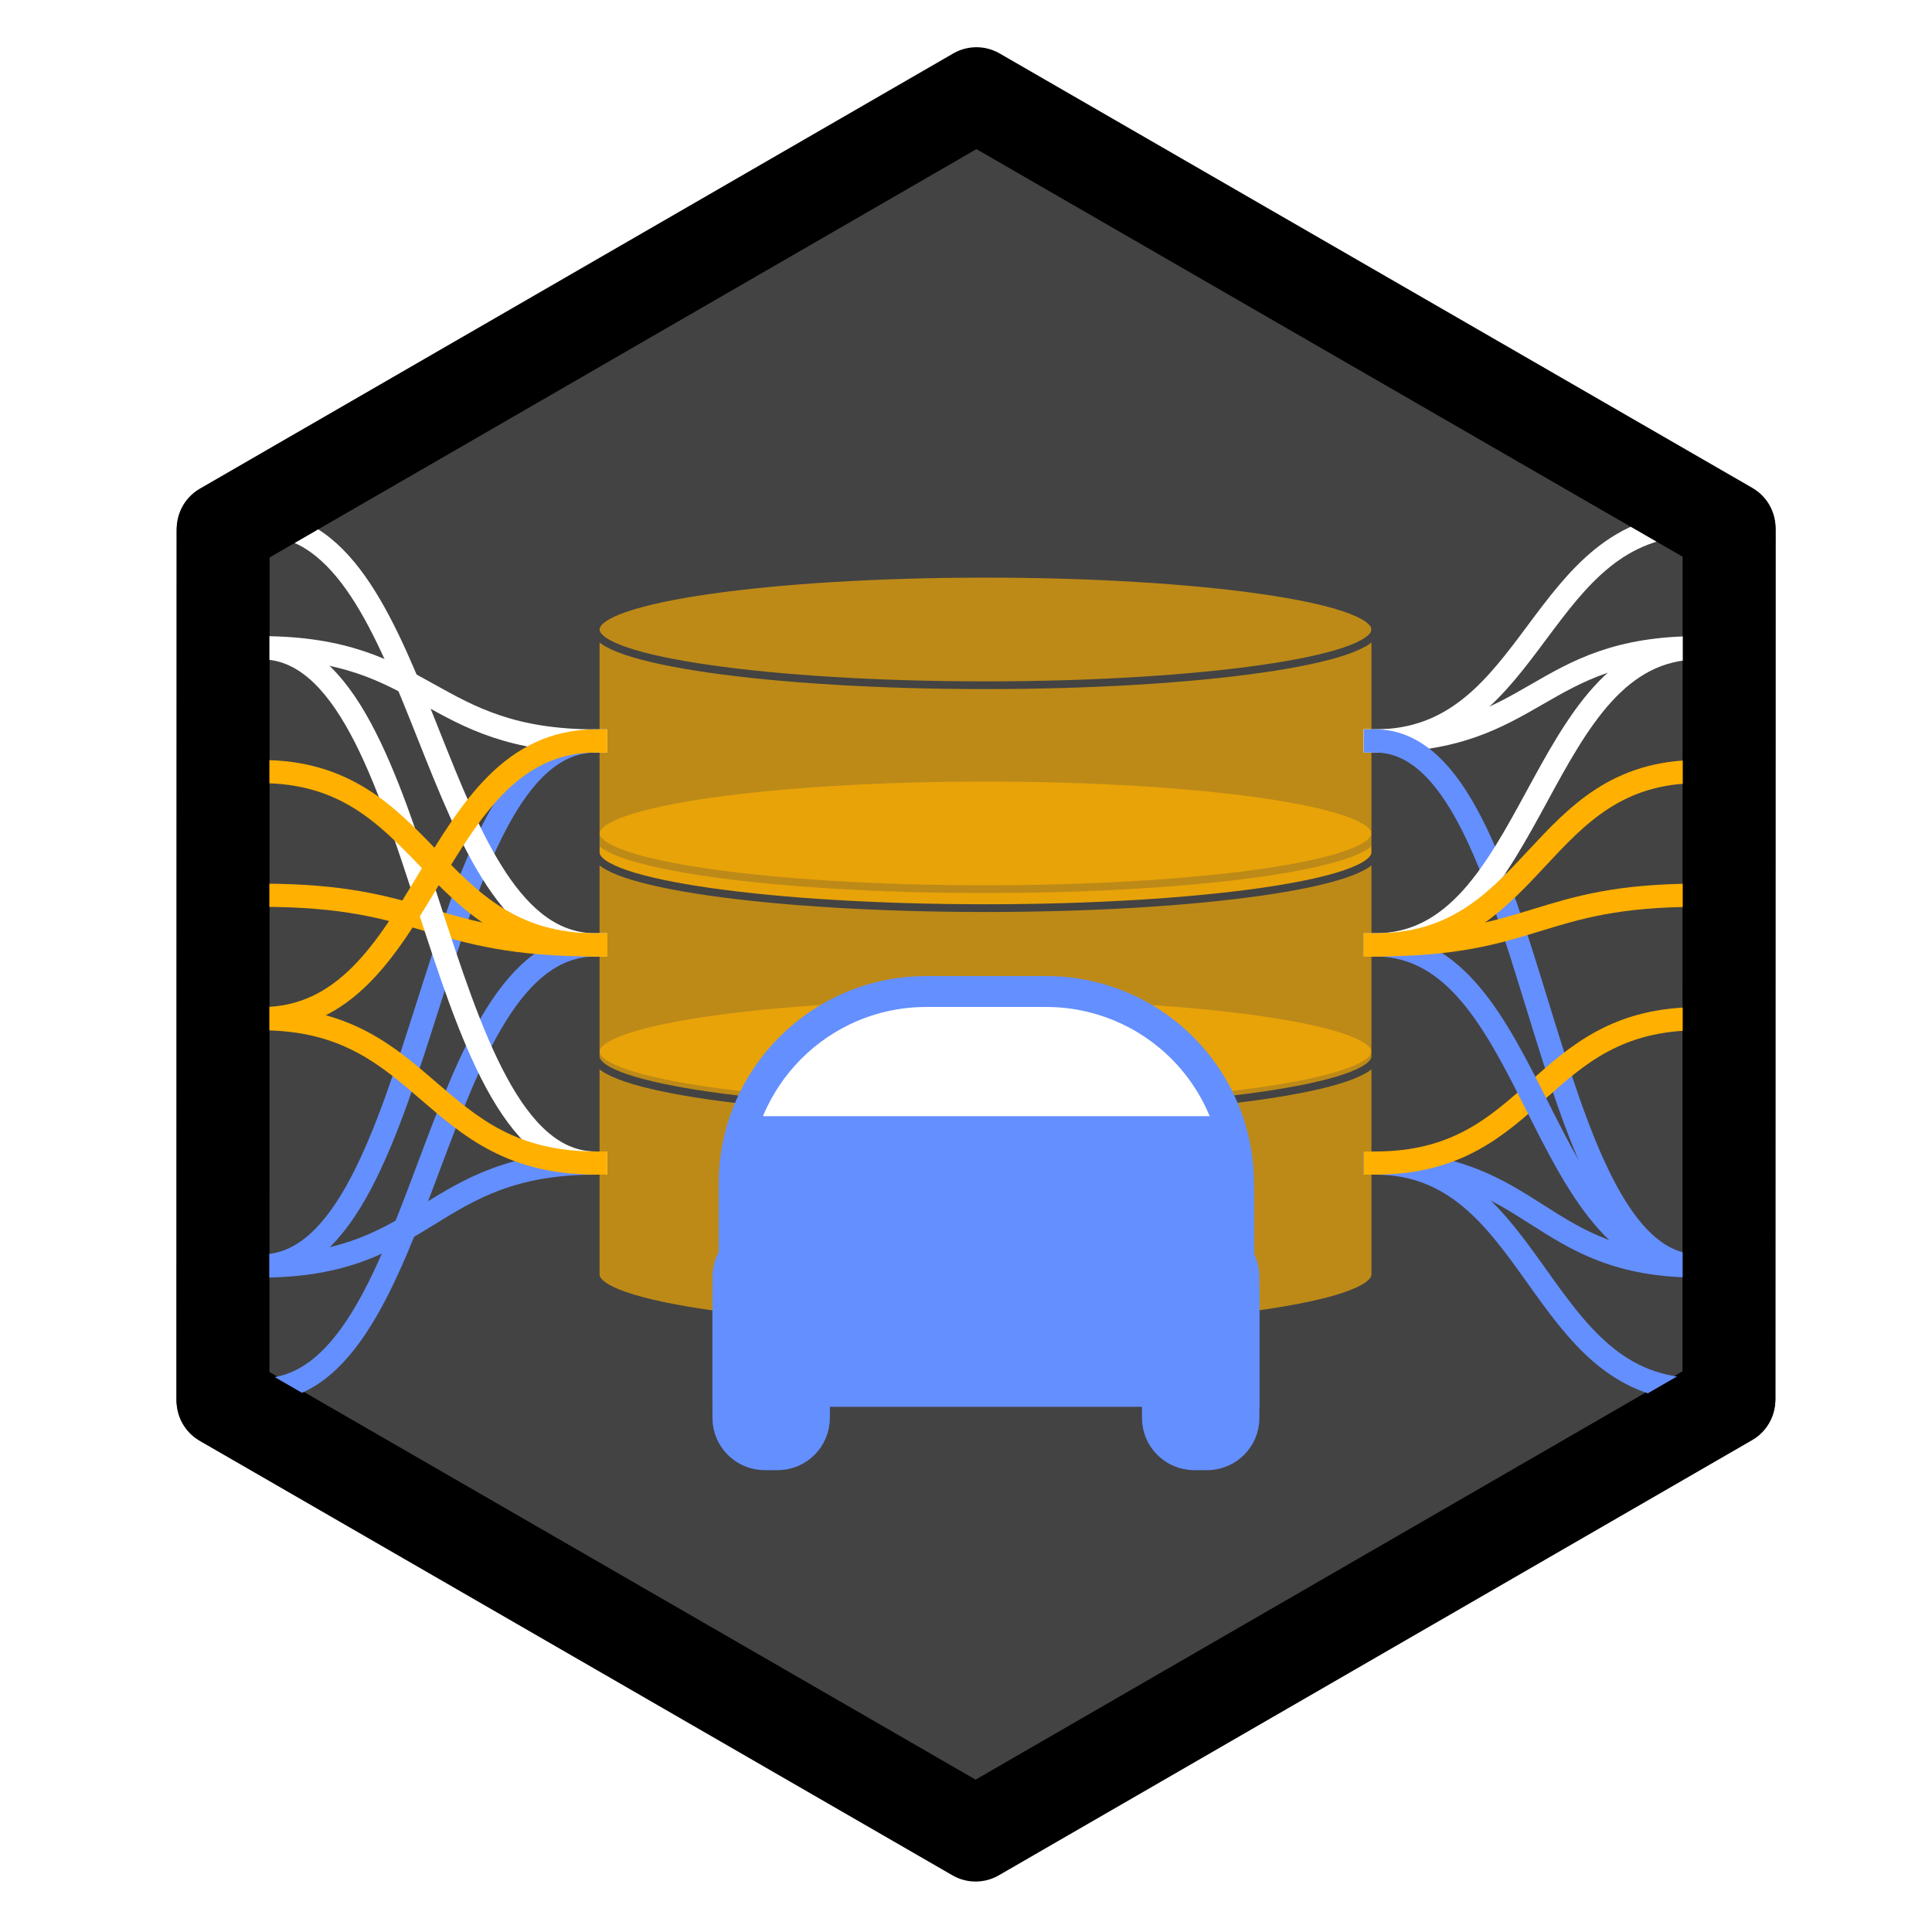 <svg version="1.1" viewBox="0.0 0.0 250.0 250.0" fill="none" stroke="none" stroke-linecap="square" stroke-miterlimit="10" xmlns:xlink="http://www.w3.org/1999/xlink" xmlns="http://www.w3.org/2000/svg"><clipPath id="p.0"><path d="m0 0l250.0 0l0 250.0l-250.0 0l0 -250.0z" clip-rule="nonzero"/></clipPath><g clip-path="url(#p.0)"><path fill="#000000" fill-opacity="0.0" d="m0 0l250.0 0l0 250.0l-250.0 0z" fill-rule="evenodd"/><path fill="#434343" d="m28.865 68.426l97.486 -56.315l97.405 56.22l-0.025 112.567l-97.486 56.315l-97.405 -56.22z" fill-rule="evenodd"/><path stroke="#000000" stroke-width="12.0" stroke-linejoin="round" stroke-linecap="butt" d="m28.865 68.426l97.486 -56.315l97.405 56.22l-0.025 112.567l-97.486 56.315l-97.405 -56.22z" fill-rule="evenodd"/><path fill="#ffb000" fill-opacity="0.647" d="m77.083 136.078l0 0c0 -3.982 22.583 -7.211 50.441 -7.211c27.858 0 50.441 3.228 50.441 7.211l0 28.843c0 3.982 -22.583 7.211 -50.441 7.211c-27.858 0 -50.441 -3.228 -50.441 -7.211z" fill-rule="evenodd"/><path fill="#000000" fill-opacity="0.0" d="m177.964 136.078l0 0c0 3.982 -22.583 7.211 -50.441 7.211c-27.858 0 -50.441 -3.228 -50.441 -7.211" fill-rule="evenodd"/><path fill="#000000" fill-opacity="0.0" d="m77.083 136.078l0 0c0 -3.982 22.583 -7.211 50.441 -7.211c27.858 0 50.441 3.228 50.441 7.211l0 28.843c0 3.982 -22.583 7.211 -50.441 7.211c-27.858 0 -50.441 -3.228 -50.441 -7.211z" fill-rule="evenodd"/><path stroke="#434343" stroke-width="1.0" stroke-linejoin="round" stroke-linecap="butt" d="m177.964 136.078l0 0c0 3.982 -22.583 7.211 -50.441 7.211c-27.858 0 -50.441 -3.228 -50.441 -7.211" fill-rule="evenodd"/><path stroke="#434343" stroke-width="1.0" stroke-linejoin="round" stroke-linecap="butt" d="m77.083 136.078l0 0c0 -3.982 22.583 -7.211 50.441 -7.211c27.858 0 50.441 3.228 50.441 7.211l0 28.843c0 3.982 -22.583 7.211 -50.441 7.211c-27.858 0 -50.441 -3.228 -50.441 -7.211z" fill-rule="evenodd"/><path fill="#ffb000" fill-opacity="0.647" d="m77.083 107.847l0 0c0 -3.982 22.583 -7.211 50.441 -7.211c27.858 0 50.441 3.228 50.441 7.211l0 28.843c0 3.982 -22.583 7.211 -50.441 7.211c-27.858 0 -50.441 -3.228 -50.441 -7.211z" fill-rule="evenodd"/><path fill="#000000" fill-opacity="0.0" d="m177.964 107.847l0 0c0 3.982 -22.583 7.211 -50.441 7.211c-27.858 0 -50.441 -3.228 -50.441 -7.211" fill-rule="evenodd"/><path fill="#000000" fill-opacity="0.0" d="m77.083 107.847l0 0c0 -3.982 22.583 -7.211 50.441 -7.211c27.858 0 50.441 3.228 50.441 7.211l0 28.843c0 3.982 -22.583 7.211 -50.441 7.211c-27.858 0 -50.441 -3.228 -50.441 -7.211z" fill-rule="evenodd"/><path stroke="#434343" stroke-width="1.0" stroke-linejoin="round" stroke-linecap="butt" d="m177.964 107.847l0 0c0 3.982 -22.583 7.211 -50.441 7.211c-27.858 0 -50.441 -3.228 -50.441 -7.211" fill-rule="evenodd"/><path stroke="#434343" stroke-width="1.0" stroke-linejoin="round" stroke-linecap="butt" d="m77.083 107.847l0 0c0 -3.982 22.583 -7.211 50.441 -7.211c27.858 0 50.441 3.228 50.441 7.211l0 28.843c0 3.982 -22.583 7.211 -50.441 7.211c-27.858 0 -50.441 -3.228 -50.441 -7.211z" fill-rule="evenodd"/><path fill="#ffb000" fill-opacity="0.647" d="m77.083 81.457l0 0c0 -3.982 22.583 -7.211 50.441 -7.211c27.858 0 50.441 3.228 50.441 7.211l0 28.843c0 3.982 -22.583 7.211 -50.441 7.211c-27.858 0 -50.441 -3.228 -50.441 -7.211z" fill-rule="evenodd"/><path fill="#000000" fill-opacity="0.0" d="m177.964 81.457l0 0c0 3.982 -22.583 7.211 -50.441 7.211c-27.858 0 -50.441 -3.228 -50.441 -7.211" fill-rule="evenodd"/><path fill="#000000" fill-opacity="0.0" d="m77.083 81.457l0 0c0 -3.982 22.583 -7.211 50.441 -7.211c27.858 0 50.441 3.228 50.441 7.211l0 28.843c0 3.982 -22.583 7.211 -50.441 7.211c-27.858 0 -50.441 -3.228 -50.441 -7.211z" fill-rule="evenodd"/><path stroke="#434343" stroke-width="1.0" stroke-linejoin="round" stroke-linecap="butt" d="m177.964 81.457l0 0c0 3.982 -22.583 7.211 -50.441 7.211c-27.858 0 -50.441 -3.228 -50.441 -7.211" fill-rule="evenodd"/><path stroke="#434343" stroke-width="1.0" stroke-linejoin="round" stroke-linecap="butt" d="m77.083 81.457l0 0c0 -3.982 22.583 -7.211 50.441 -7.211c27.858 0 50.441 3.228 50.441 7.211l0 28.843c0 3.982 -22.583 7.211 -50.441 7.211c-27.858 0 -50.441 -3.228 -50.441 -7.211z" fill-rule="evenodd"/><g filter="url(#shadowFilter-p.1)"><use xlink:href="#p.1" transform="matrix(1.0 0.0 0.0 1.0 0.0 2.0)"/></g><defs><filter id="shadowFilter-p.1" filterUnits="userSpaceOnUse"><feGaussianBlur in="SourceAlpha" stdDeviation="2.0" result="blur"/><feComponentTransfer in="blur" color-interpolation-filters="sRGB"><feFuncR type="linear" slope="0" intercept="0.0"/><feFuncG type="linear" slope="0" intercept="0.0"/><feFuncB type="linear" slope="0" intercept="0.0"/><feFuncA type="linear" slope="0.6" intercept="0"/></feComponentTransfer></filter></defs><g id="p.1"><path fill="#ffffff" d="m119.867 128.303l15.536 0l0 0c6.595 0 12.921 2.62 17.584 7.284c4.664 4.664 7.284 10.989 7.284 17.584l0 16.835c0 4.436 -3.596 8.033 -8.033 8.033l-49.207 0c-4.436 0 -8.033 -3.596 -8.033 -8.033l0 -16.835l0 0c0 -13.734 11.134 -24.868 24.868 -24.868z" fill-rule="evenodd"/><path stroke="#648fff" stroke-width="4.0" stroke-linejoin="round" stroke-linecap="butt" d="m119.867 128.303l15.536 0l0 0c6.595 0 12.921 2.62 17.584 7.284c4.664 4.664 7.284 10.989 7.284 17.584l0 16.835c0 4.436 -3.596 8.033 -8.033 8.033l-49.207 0c-4.436 0 -8.033 -3.596 -8.033 -8.033l0 -16.835l0 0c0 -13.734 11.134 -24.868 24.868 -24.868z" fill-rule="evenodd"/></g><g filter="url(#shadowFilter-p.2)"><use xlink:href="#p.2" transform="matrix(1.0 0.0 0.0 1.0 0.0 2.0)"/></g><defs><filter id="shadowFilter-p.2" filterUnits="userSpaceOnUse"><feGaussianBlur in="SourceAlpha" stdDeviation="2.0" result="blur"/><feComponentTransfer in="blur" color-interpolation-filters="sRGB"><feFuncR type="linear" slope="0" intercept="0.0"/><feFuncG type="linear" slope="0" intercept="0.0"/><feFuncB type="linear" slope="0" intercept="0.0"/><feFuncA type="linear" slope="0.5" intercept="0"/></feComponentTransfer></filter></defs><g id="p.2"><path fill="#648fff" d="m148.771 165.23l0 0c0 -3.181 2.579 -5.76 5.76 -5.76l1.673 0l0 0c1.528 0 2.993 0.607 4.073 1.687c1.08 1.08 1.687 2.545 1.687 4.073l0 16.247c0 3.181 -2.579 5.76 -5.76 5.76l-1.673 0c-3.181 0 -5.76 -2.579 -5.76 -5.76z" fill-rule="evenodd"/><path stroke="#648fff" stroke-width="2.0" stroke-linejoin="round" stroke-linecap="butt" d="m148.771 165.23l0 0c0 -3.181 2.579 -5.76 5.76 -5.76l1.673 0l0 0c1.528 0 2.993 0.607 4.073 1.687c1.08 1.08 1.687 2.545 1.687 4.073l0 16.247c0 3.181 -2.579 5.76 -5.76 5.76l-1.673 0c-3.181 0 -5.76 -2.579 -5.76 -5.76z" fill-rule="evenodd"/></g><g filter="url(#shadowFilter-p.3)"><use xlink:href="#p.3" transform="matrix(1.0 0.0 0.0 1.0 0.0 2.0)"/></g><defs><filter id="shadowFilter-p.3" filterUnits="userSpaceOnUse"><feGaussianBlur in="SourceAlpha" stdDeviation="2.0" result="blur"/><feComponentTransfer in="blur" color-interpolation-filters="sRGB"><feFuncR type="linear" slope="0" intercept="0.0"/><feFuncG type="linear" slope="0" intercept="0.0"/><feFuncB type="linear" slope="0" intercept="0.0"/><feFuncA type="linear" slope="0.5" intercept="0"/></feComponentTransfer></filter></defs><g id="p.3"><path fill="#648fff" d="m93.191 165.23l0 0c0 -3.181 2.579 -5.76 5.76 -5.76l1.673 0l0 0c1.528 0 2.993 0.607 4.073 1.687c1.08 1.08 1.687 2.545 1.687 4.073l0 16.247c0 3.181 -2.579 5.76 -5.76 5.76l-1.673 0c-3.181 0 -5.76 -2.579 -5.76 -5.76z" fill-rule="evenodd"/><path stroke="#648fff" stroke-width="2.0" stroke-linejoin="round" stroke-linecap="butt" d="m93.191 165.23l0 0c0 -3.181 2.579 -5.76 5.76 -5.76l1.673 0l0 0c1.528 0 2.993 0.607 4.073 1.687c1.08 1.08 1.687 2.545 1.687 4.073l0 16.247c0 3.181 -2.579 5.76 -5.76 5.76l-1.673 0c-3.181 0 -5.76 -2.579 -5.76 -5.76z" fill-rule="evenodd"/></g><path fill="#648fff" d="m94.999 144.931l65.273 0c1.373291E-4 0 2.746582E-4 6.1035156E-5 3.8146973E-4 1.5258789E-4c9.1552734E-5 1.0681152E-4 1.5258789E-4 2.4414062E-4 1.5258789E-4 3.8146973E-4l-5.340576E-4 27.742c0 2.951 -2.393 5.344 -5.344 5.344l-54.585 0c-2.951 0 -5.344 -2.393 -5.344 -5.344l0 -27.743l0 0c0 -3.0517578E-4 2.4414062E-4 -5.493164E-4 5.493164E-4 -5.493164E-4z" fill-rule="evenodd"/><path stroke="#648fff" stroke-width="1.0" stroke-linejoin="round" stroke-linecap="butt" d="m94.999 144.931l65.273 0c1.373291E-4 0 2.746582E-4 6.1035156E-5 3.8146973E-4 1.5258789E-4c9.1552734E-5 1.0681152E-4 1.5258789E-4 2.4414062E-4 1.5258789E-4 3.8146973E-4l-5.340576E-4 27.742c0 2.951 -2.393 5.344 -5.344 5.344l-54.585 0c-2.951 0 -5.344 -2.393 -5.344 -5.344l0 -27.743l0 0c0 -3.0517578E-4 2.4414062E-4 -5.493164E-4 5.493164E-4 -5.493164E-4z" fill-rule="evenodd"/><path fill="#cfe2f3" d="m219.78 115.829l0 0c0 -2.374 1.925 -4.299 4.299 -4.299l0 0c1.14 0 2.234 0.453 3.04 1.259c0.806 0.806 1.259 1.9 1.259 3.04l0 0c0 2.374 -1.925 4.299 -4.299 4.299l0 0c-2.374 0 -4.299 -1.925 -4.299 -4.299z" fill-rule="evenodd"/><path stroke="#000000" stroke-width="1.0" stroke-linejoin="round" stroke-linecap="butt" d="m219.78 115.829l0 0c0 -2.374 1.925 -4.299 4.299 -4.299l0 0c1.14 0 2.234 0.453 3.04 1.259c0.806 0.806 1.259 1.9 1.259 3.04l0 0c0 2.374 -1.925 4.299 -4.299 4.299l0 0c-2.374 0 -4.299 -1.925 -4.299 -4.299z" fill-rule="evenodd"/><path fill="#cfe2f3" d="m219.78 99.829l0 0c0 -2.374 1.925 -4.299 4.299 -4.299l0 0c1.14 0 2.234 0.453 3.04 1.259c0.806 0.806 1.259 1.9 1.259 3.04l0 0c0 2.374 -1.925 4.299 -4.299 4.299l0 0c-2.374 0 -4.299 -1.925 -4.299 -4.299z" fill-rule="evenodd"/><path stroke="#000000" stroke-width="1.0" stroke-linejoin="round" stroke-linecap="butt" d="m219.78 99.829l0 0c0 -2.374 1.925 -4.299 4.299 -4.299l0 0c1.14 0 2.234 0.453 3.04 1.259c0.806 0.806 1.259 1.9 1.259 3.04l0 0c0 2.374 -1.925 4.299 -4.299 4.299l0 0c-2.374 0 -4.299 -1.925 -4.299 -4.299z" fill-rule="evenodd"/><path fill="#cfe2f3" d="m219.78 131.829l0 0c0 -2.374 1.925 -4.299 4.299 -4.299l0 0c1.14 0 2.234 0.453 3.04 1.259c0.806 0.806 1.259 1.9 1.259 3.04l0 0c0 2.374 -1.925 4.299 -4.299 4.299l0 0c-2.374 0 -4.299 -1.925 -4.299 -4.299z" fill-rule="evenodd"/><path stroke="#000000" stroke-width="1.0" stroke-linejoin="round" stroke-linecap="butt" d="m219.78 131.829l0 0c0 -2.374 1.925 -4.299 4.299 -4.299l0 0c1.14 0 2.234 0.453 3.04 1.259c0.806 0.806 1.259 1.9 1.259 3.04l0 0c0 2.374 -1.925 4.299 -4.299 4.299l0 0c-2.374 0 -4.299 -1.925 -4.299 -4.299z" fill-rule="evenodd"/><path fill="#cfe2f3" d="m219.78 147.829l0 0c0 -2.374 1.925 -4.299 4.299 -4.299l0 0c1.14 0 2.234 0.453 3.04 1.259c0.806 0.806 1.259 1.9 1.259 3.04l0 0c0 2.374 -1.925 4.299 -4.299 4.299l0 0c-2.374 0 -4.299 -1.925 -4.299 -4.299z" fill-rule="evenodd"/><path stroke="#000000" stroke-width="1.0" stroke-linejoin="round" stroke-linecap="butt" d="m219.78 147.829l0 0c0 -2.374 1.925 -4.299 4.299 -4.299l0 0c1.14 0 2.234 0.453 3.04 1.259c0.806 0.806 1.259 1.9 1.259 3.04l0 0c0 2.374 -1.925 4.299 -4.299 4.299l0 0c-2.374 0 -4.299 -1.925 -4.299 -4.299z" fill-rule="evenodd"/><path fill="#cfe2f3" d="m219.78 163.829l0 0c0 -2.374 1.925 -4.299 4.299 -4.299l0 0c1.14 0 2.234 0.453 3.04 1.259c0.806 0.806 1.259 1.9 1.259 3.04l0 0c0 2.374 -1.925 4.299 -4.299 4.299l0 0c-2.374 0 -4.299 -1.925 -4.299 -4.299z" fill-rule="evenodd"/><path stroke="#000000" stroke-width="1.0" stroke-linejoin="round" stroke-linecap="butt" d="m219.78 163.829l0 0c0 -2.374 1.925 -4.299 4.299 -4.299l0 0c1.14 0 2.234 0.453 3.04 1.259c0.806 0.806 1.259 1.9 1.259 3.04l0 0c0 2.374 -1.925 4.299 -4.299 4.299l0 0c-2.374 0 -4.299 -1.925 -4.299 -4.299z" fill-rule="evenodd"/><path fill="#cfe2f3" d="m219.78 179.829l0 0c0 -2.374 1.925 -4.299 4.299 -4.299l0 0c1.14 0 2.234 0.453 3.04 1.259c0.806 0.806 1.259 1.9 1.259 3.04l0 0c0 2.374 -1.925 4.299 -4.299 4.299l0 0c-2.374 0 -4.299 -1.925 -4.299 -4.299z" fill-rule="evenodd"/><path stroke="#000000" stroke-width="1.0" stroke-linejoin="round" stroke-linecap="butt" d="m219.78 179.829l0 0c0 -2.374 1.925 -4.299 4.299 -4.299l0 0c1.14 0 2.234 0.453 3.04 1.259c0.806 0.806 1.259 1.9 1.259 3.04l0 0c0 2.374 -1.925 4.299 -4.299 4.299l0 0c-2.374 0 -4.299 -1.925 -4.299 -4.299z" fill-rule="evenodd"/><path fill="#cfe2f3" d="m219.78 83.829l0 0c0 -2.374 1.925 -4.299 4.299 -4.299l0 0c1.14 0 2.234 0.453 3.04 1.259c0.806 0.806 1.259 1.9 1.259 3.04l0 0c0 2.374 -1.925 4.299 -4.299 4.299l0 0c-2.374 0 -4.299 -1.925 -4.299 -4.299z" fill-rule="evenodd"/><path stroke="#000000" stroke-width="1.0" stroke-linejoin="round" stroke-linecap="butt" d="m219.78 83.829l0 0c0 -2.374 1.925 -4.299 4.299 -4.299l0 0c1.14 0 2.234 0.453 3.04 1.259c0.806 0.806 1.259 1.9 1.259 3.04l0 0c0 2.374 -1.925 4.299 -4.299 4.299l0 0c-2.374 0 -4.299 -1.925 -4.299 -4.299z" fill-rule="evenodd"/><path fill="#cfe2f3" d="m219.78 67.829l0 0c0 -2.374 1.925 -4.299 4.299 -4.299l0 0c1.14 0 2.234 0.453 3.04 1.259c0.806 0.806 1.259 1.9 1.259 3.04l0 0c0 2.374 -1.925 4.299 -4.299 4.299l0 0c-2.374 0 -4.299 -1.925 -4.299 -4.299z" fill-rule="evenodd"/><path stroke="#000000" stroke-width="1.0" stroke-linejoin="round" stroke-linecap="butt" d="m219.78 67.829l0 0c0 -2.374 1.925 -4.299 4.299 -4.299l0 0c1.14 0 2.234 0.453 3.04 1.259c0.806 0.806 1.259 1.9 1.259 3.04l0 0c0 2.374 -1.925 4.299 -4.299 4.299l0 0c-2.374 0 -4.299 -1.925 -4.299 -4.299z" fill-rule="evenodd"/><path fill="#000000" fill-opacity="0.0" d="m177.964 95.878c10.454 0 15.68 -7.016 20.908 -14.031c5.228 -7.016 10.459 -14.031 20.918 -14.031" fill-rule="evenodd"/><path stroke="#ffffff" stroke-width="3.0" stroke-linejoin="round" stroke-linecap="butt" d="m177.964 95.878c10.454 0 15.68 -7.016 20.908 -14.031c5.228 -7.016 10.459 -14.031 20.918 -14.031" fill-rule="evenodd"/><path fill="#000000" fill-opacity="0.0" d="m177.964 95.878c10.454 0 15.68 -3.016 20.908 -6.031c5.228 -3.016 10.459 -6.031 20.918 -6.031" fill-rule="evenodd"/><path stroke="#ffffff" stroke-width="3.0" stroke-linejoin="round" stroke-linecap="butt" d="m177.964 95.878c10.454 0 15.68 -3.016 20.908 -6.031c5.228 -3.016 10.459 -6.031 20.918 -6.031" fill-rule="evenodd"/><path fill="#000000" fill-opacity="0.0" d="m177.964 95.878c10.454 0 15.68 16.984 20.908 33.969c5.228 16.984 10.459 33.969 20.918 33.969" fill-rule="evenodd"/><path stroke="#648fff" stroke-width="3.0" stroke-linejoin="round" stroke-linecap="butt" d="m177.964 95.878c10.454 0 15.68 16.984 20.908 33.969c5.228 16.984 10.459 33.969 20.918 33.969" fill-rule="evenodd"/><path fill="#000000" fill-opacity="0.0" d="m177.964 122.268c10.454 0 15.68 -9.606 20.908 -19.213c5.228 -9.606 10.459 -19.213 20.918 -19.213" fill-rule="evenodd"/><path stroke="#ffffff" stroke-width="3.0" stroke-linejoin="round" stroke-linecap="butt" d="m177.964 122.268c10.454 0 15.68 -9.606 20.908 -19.213c5.228 -9.606 10.459 -19.213 20.918 -19.213" fill-rule="evenodd"/><path fill="#000000" fill-opacity="0.0" d="m177.964 150.499c10.454 0 15.68 7.331 20.908 14.661c5.228 7.331 10.459 14.661 20.918 14.661" fill-rule="evenodd"/><path stroke="#648fff" stroke-width="3.0" stroke-linejoin="round" stroke-linecap="butt" d="m177.964 150.499c10.454 0 15.68 7.331 20.908 14.661c5.228 7.331 10.459 14.661 20.918 14.661" fill-rule="evenodd"/><path fill="#000000" fill-opacity="0.0" d="m177.964 150.499c10.454 0 15.68 3.331 20.908 6.661c5.228 3.331 10.459 6.661 20.918 6.661" fill-rule="evenodd"/><path stroke="#648fff" stroke-width="3.0" stroke-linejoin="round" stroke-linecap="butt" d="m177.964 150.499c10.454 0 15.68 3.331 20.908 6.661c5.228 3.331 10.459 6.661 20.918 6.661" fill-rule="evenodd"/><path fill="#000000" fill-opacity="0.0" d="m177.964 150.499c10.454 0 15.68 -4.669 20.908 -9.339c5.228 -4.669 10.459 -9.339 20.918 -9.339" fill-rule="evenodd"/><path stroke="#ffb000" stroke-width="3.0" stroke-linejoin="round" stroke-linecap="butt" d="m177.964 150.499c10.454 0 15.68 -4.669 20.908 -9.339c5.228 -4.669 10.459 -9.339 20.918 -9.339" fill-rule="evenodd"/><path fill="#000000" fill-opacity="0.0" d="m177.964 122.268c10.454 0 15.68 10.394 20.908 20.787c5.228 10.394 10.459 20.787 20.918 20.787" fill-rule="evenodd"/><path stroke="#648fff" stroke-width="3.0" stroke-linejoin="round" stroke-linecap="butt" d="m177.964 122.268c10.454 0 15.68 10.394 20.908 20.787c5.228 10.394 10.459 20.787 20.918 20.787" fill-rule="evenodd"/><path fill="#000000" fill-opacity="0.0" d="m177.964 122.268c10.454 0 15.68 -5.606 20.908 -11.213c5.228 -5.606 10.459 -11.213 20.918 -11.213" fill-rule="evenodd"/><path stroke="#ffb000" stroke-width="3.0" stroke-linejoin="round" stroke-linecap="butt" d="m177.964 122.268c10.454 0 15.68 -5.606 20.908 -11.213c5.228 -5.606 10.459 -11.213 20.918 -11.213" fill-rule="evenodd"/><path fill="#cfe2f3" d="m33.806 147.829l0 0c0 2.374 -1.925 4.299 -4.299 4.299l0 0c-1.14 0 -2.234 -0.453 -3.04 -1.259c-0.806 -0.806 -1.259 -1.9 -1.259 -3.04l0 0c0 -2.374 1.925 -4.299 4.299 -4.299l0 0c2.374 0 4.299 1.925 4.299 4.299z" fill-rule="evenodd"/><path stroke="#000000" stroke-width="1.0" stroke-linejoin="round" stroke-linecap="butt" d="m33.806 147.829l0 0c0 2.374 -1.925 4.299 -4.299 4.299l0 0c-1.14 0 -2.234 -0.453 -3.04 -1.259c-0.806 -0.806 -1.259 -1.9 -1.259 -3.04l0 0c0 -2.374 1.925 -4.299 4.299 -4.299l0 0c2.374 0 4.299 1.925 4.299 4.299z" fill-rule="evenodd"/><path fill="#cfe2f3" d="m33.806 131.829l0 0c0 2.374 -1.925 4.299 -4.299 4.299l0 0c-1.14 0 -2.234 -0.453 -3.04 -1.259c-0.806 -0.806 -1.259 -1.9 -1.259 -3.04l0 0c0 -2.374 1.925 -4.299 4.299 -4.299l0 0c2.374 0 4.299 1.925 4.299 4.299z" fill-rule="evenodd"/><path stroke="#000000" stroke-width="1.0" stroke-linejoin="round" stroke-linecap="butt" d="m33.806 131.829l0 0c0 2.374 -1.925 4.299 -4.299 4.299l0 0c-1.14 0 -2.234 -0.453 -3.04 -1.259c-0.806 -0.806 -1.259 -1.9 -1.259 -3.04l0 0c0 -2.374 1.925 -4.299 4.299 -4.299l0 0c2.374 0 4.299 1.925 4.299 4.299z" fill-rule="evenodd"/><path fill="#cfe2f3" d="m33.806 115.829l0 0c0 2.374 -1.925 4.299 -4.299 4.299l0 0c-1.14 0 -2.234 -0.453 -3.04 -1.259c-0.806 -0.806 -1.259 -1.9 -1.259 -3.04l0 0c0 -2.374 1.925 -4.299 4.299 -4.299l0 0c2.374 0 4.299 1.925 4.299 4.299z" fill-rule="evenodd"/><path stroke="#000000" stroke-width="1.0" stroke-linejoin="round" stroke-linecap="butt" d="m33.806 115.829l0 0c0 2.374 -1.925 4.299 -4.299 4.299l0 0c-1.14 0 -2.234 -0.453 -3.04 -1.259c-0.806 -0.806 -1.259 -1.9 -1.259 -3.04l0 0c0 -2.374 1.925 -4.299 4.299 -4.299l0 0c2.374 0 4.299 1.925 4.299 4.299z" fill-rule="evenodd"/><path fill="#cfe2f3" d="m33.806 99.829l0 0c0 2.374 -1.925 4.299 -4.299 4.299l0 0c-1.14 0 -2.234 -0.453 -3.04 -1.259c-0.806 -0.806 -1.259 -1.9 -1.259 -3.04l0 0c0 -2.374 1.925 -4.299 4.299 -4.299l0 0c2.374 0 4.299 1.925 4.299 4.299z" fill-rule="evenodd"/><path stroke="#000000" stroke-width="1.0" stroke-linejoin="round" stroke-linecap="butt" d="m33.806 99.829l0 0c0 2.374 -1.925 4.299 -4.299 4.299l0 0c-1.14 0 -2.234 -0.453 -3.04 -1.259c-0.806 -0.806 -1.259 -1.9 -1.259 -3.04l0 0c0 -2.374 1.925 -4.299 4.299 -4.299l0 0c2.374 0 4.299 1.925 4.299 4.299z" fill-rule="evenodd"/><path fill="#cfe2f3" d="m33.806 83.829l0 0c0 2.374 -1.925 4.299 -4.299 4.299l0 0c-1.14 0 -2.234 -0.453 -3.04 -1.259c-0.806 -0.806 -1.259 -1.9 -1.259 -3.04l0 0c0 -2.374 1.925 -4.299 4.299 -4.299l0 0c2.374 0 4.299 1.925 4.299 4.299z" fill-rule="evenodd"/><path stroke="#000000" stroke-width="1.0" stroke-linejoin="round" stroke-linecap="butt" d="m33.806 83.829l0 0c0 2.374 -1.925 4.299 -4.299 4.299l0 0c-1.14 0 -2.234 -0.453 -3.04 -1.259c-0.806 -0.806 -1.259 -1.9 -1.259 -3.04l0 0c0 -2.374 1.925 -4.299 4.299 -4.299l0 0c2.374 0 4.299 1.925 4.299 4.299z" fill-rule="evenodd"/><path fill="#cfe2f3" d="m33.806 67.829l0 0c0 2.374 -1.925 4.299 -4.299 4.299l0 0c-1.14 0 -2.234 -0.453 -3.04 -1.259c-0.806 -0.806 -1.259 -1.9 -1.259 -3.04l0 0c0 -2.374 1.925 -4.299 4.299 -4.299l0 0c2.374 0 4.299 1.925 4.299 4.299z" fill-rule="evenodd"/><path stroke="#000000" stroke-width="1.0" stroke-linejoin="round" stroke-linecap="butt" d="m33.806 67.829l0 0c0 2.374 -1.925 4.299 -4.299 4.299l0 0c-1.14 0 -2.234 -0.453 -3.04 -1.259c-0.806 -0.806 -1.259 -1.9 -1.259 -3.04l0 0c0 -2.374 1.925 -4.299 4.299 -4.299l0 0c2.374 0 4.299 1.925 4.299 4.299z" fill-rule="evenodd"/><path fill="#cfe2f3" d="m33.806 163.829l0 0c0 2.374 -1.925 4.299 -4.299 4.299l0 0c-1.14 0 -2.234 -0.453 -3.04 -1.259c-0.806 -0.806 -1.259 -1.9 -1.259 -3.04l0 0c0 -2.374 1.925 -4.299 4.299 -4.299l0 0c2.374 0 4.299 1.925 4.299 4.299z" fill-rule="evenodd"/><path stroke="#000000" stroke-width="1.0" stroke-linejoin="round" stroke-linecap="butt" d="m33.806 163.829l0 0c0 2.374 -1.925 4.299 -4.299 4.299l0 0c-1.14 0 -2.234 -0.453 -3.04 -1.259c-0.806 -0.806 -1.259 -1.9 -1.259 -3.04l0 0c0 -2.374 1.925 -4.299 4.299 -4.299l0 0c2.374 0 4.299 1.925 4.299 4.299z" fill-rule="evenodd"/><path fill="#cfe2f3" d="m33.806 179.829l0 0c0 2.374 -1.925 4.299 -4.299 4.299l0 0c-1.14 0 -2.234 -0.453 -3.04 -1.259c-0.806 -0.806 -1.259 -1.9 -1.259 -3.04l0 0c0 -2.374 1.925 -4.299 4.299 -4.299l0 0c2.374 0 4.299 1.925 4.299 4.299z" fill-rule="evenodd"/><path stroke="#000000" stroke-width="1.0" stroke-linejoin="round" stroke-linecap="butt" d="m33.806 179.829l0 0c0 2.374 -1.925 4.299 -4.299 4.299l0 0c-1.14 0 -2.234 -0.453 -3.04 -1.259c-0.806 -0.806 -1.259 -1.9 -1.259 -3.04l0 0c0 -2.374 1.925 -4.299 4.299 -4.299l0 0c2.374 0 4.299 1.925 4.299 4.299z" fill-rule="evenodd"/><path fill="#000000" fill-opacity="0.0" d="m77.083 122.268c-10.819 0 -16.229 14.394 -21.638 28.787c-5.409 14.394 -10.819 28.787 -21.637 28.787" fill-rule="evenodd"/><path stroke="#648fff" stroke-width="3.0" stroke-linejoin="round" stroke-linecap="butt" d="m77.083 122.268c-10.819 0 -16.229 14.394 -21.638 28.787c-5.409 14.394 -10.819 28.787 -21.637 28.787" fill-rule="evenodd"/><path fill="#000000" fill-opacity="0.0" d="m77.083 95.878c-10.819 0 -16.229 16.984 -21.638 33.969c-5.409 16.984 -10.819 33.969 -21.637 33.969" fill-rule="evenodd"/><path stroke="#648fff" stroke-width="3.0" stroke-linejoin="round" stroke-linecap="butt" d="m77.083 95.878c-10.819 0 -16.229 16.984 -21.638 33.969c-5.409 16.984 -10.819 33.969 -21.637 33.969" fill-rule="evenodd"/><path fill="#000000" fill-opacity="0.0" d="m77.083 150.499c-10.819 0 -16.229 3.331 -21.638 6.661c-5.409 3.331 -10.819 6.661 -21.637 6.661" fill-rule="evenodd"/><path stroke="#648fff" stroke-width="3.0" stroke-linejoin="round" stroke-linecap="butt" d="m77.083 150.499c-10.819 0 -16.229 3.331 -21.638 6.661c-5.409 3.331 -10.819 6.661 -21.637 6.661" fill-rule="evenodd"/><path fill="#000000" fill-opacity="0.0" d="m77.083 122.268c-10.819 0 -16.229 -13.606 -21.638 -27.213c-5.409 -13.606 -10.819 -27.213 -21.637 -27.213" fill-rule="evenodd"/><path stroke="#ffffff" stroke-width="3.0" stroke-linejoin="round" stroke-linecap="butt" d="m77.083 122.268c-10.819 0 -16.229 -13.606 -21.638 -27.213c-5.409 -13.606 -10.819 -27.213 -21.637 -27.213" fill-rule="evenodd"/><path fill="#000000" fill-opacity="0.0" d="m77.083 95.878c-10.819 0 -16.229 -3.016 -21.638 -6.031c-5.409 -3.016 -10.819 -6.031 -21.637 -6.031" fill-rule="evenodd"/><path stroke="#ffffff" stroke-width="3.0" stroke-linejoin="round" stroke-linecap="butt" d="m77.083 95.878c-10.819 0 -16.229 -3.016 -21.638 -6.031c-5.409 -3.016 -10.819 -6.031 -21.637 -6.031" fill-rule="evenodd"/><path fill="#000000" fill-opacity="0.0" d="m77.083 122.268c-10.819 0 -16.229 -1.606 -21.638 -3.213c-5.409 -1.606 -10.819 -3.213 -21.637 -3.213" fill-rule="evenodd"/><path stroke="#ffb000" stroke-width="3.0" stroke-linejoin="round" stroke-linecap="butt" d="m77.083 122.268c-10.819 0 -16.229 -1.606 -21.638 -3.213c-5.409 -1.606 -10.819 -3.213 -21.637 -3.213" fill-rule="evenodd"/><path fill="#000000" fill-opacity="0.0" d="m77.083 150.499c-10.819 0 -16.229 -16.669 -21.638 -33.339c-5.409 -16.669 -10.819 -33.339 -21.637 -33.339" fill-rule="evenodd"/><path stroke="#ffffff" stroke-width="3.0" stroke-linejoin="round" stroke-linecap="butt" d="m77.083 150.499c-10.819 0 -16.229 -16.669 -21.638 -33.339c-5.409 -16.669 -10.819 -33.339 -21.637 -33.339" fill-rule="evenodd"/><path fill="#000000" fill-opacity="0.0" d="m77.083 95.878c-10.819 0 -16.229 8.984 -21.638 17.969c-5.409 8.984 -10.819 17.969 -21.637 17.969" fill-rule="evenodd"/><path stroke="#ffb000" stroke-width="3.0" stroke-linejoin="round" stroke-linecap="butt" d="m77.083 95.878c-10.819 0 -16.229 8.984 -21.638 17.969c-5.409 8.984 -10.819 17.969 -21.637 17.969" fill-rule="evenodd"/><path fill="#000000" fill-opacity="0.0" d="m77.083 150.499c-10.819 0 -16.229 -4.669 -21.638 -9.339c-5.409 -4.669 -10.819 -9.339 -21.637 -9.339" fill-rule="evenodd"/><path stroke="#ffb000" stroke-width="3.0" stroke-linejoin="round" stroke-linecap="butt" d="m77.083 150.499c-10.819 0 -16.229 -4.669 -21.638 -9.339c-5.409 -4.669 -10.819 -9.339 -21.637 -9.339" fill-rule="evenodd"/><path fill="#000000" fill-opacity="0.0" d="m77.083 122.268c-10.819 0 -16.229 -5.606 -21.638 -11.213c-5.409 -5.606 -10.819 -11.213 -21.637 -11.213" fill-rule="evenodd"/><path stroke="#ffb000" stroke-width="3.0" stroke-linejoin="round" stroke-linecap="butt" d="m77.083 122.268c-10.819 0 -16.229 -5.606 -21.638 -11.213c-5.409 -5.606 -10.819 -11.213 -21.637 -11.213" fill-rule="evenodd"/><path fill="#000000" fill-opacity="0.0" d="m177.964 122.268c10.454 0 15.68 -1.606 20.908 -3.213c5.228 -1.606 10.459 -3.213 20.918 -3.213" fill-rule="evenodd"/><path stroke="#ffb000" stroke-width="3.0" stroke-linejoin="round" stroke-linecap="butt" d="m177.964 122.268c10.454 0 15.68 -1.606 20.908 -3.213c5.228 -1.606 10.459 -3.213 20.918 -3.213" fill-rule="evenodd"/><path fill="#000000" fill-opacity="0.0" d="m28.865 68.683l97.486 -56.315l97.405 56.22l-0.025 112.567l-97.486 56.315l-97.405 -56.22z" fill-rule="evenodd"/><path stroke="#000000" stroke-width="12.0" stroke-linejoin="round" stroke-linecap="butt" d="m28.865 68.683l97.486 -56.315l97.405 56.22l-0.025 112.567l-97.486 56.315l-97.405 -56.22z" fill-rule="evenodd"/></g></svg>